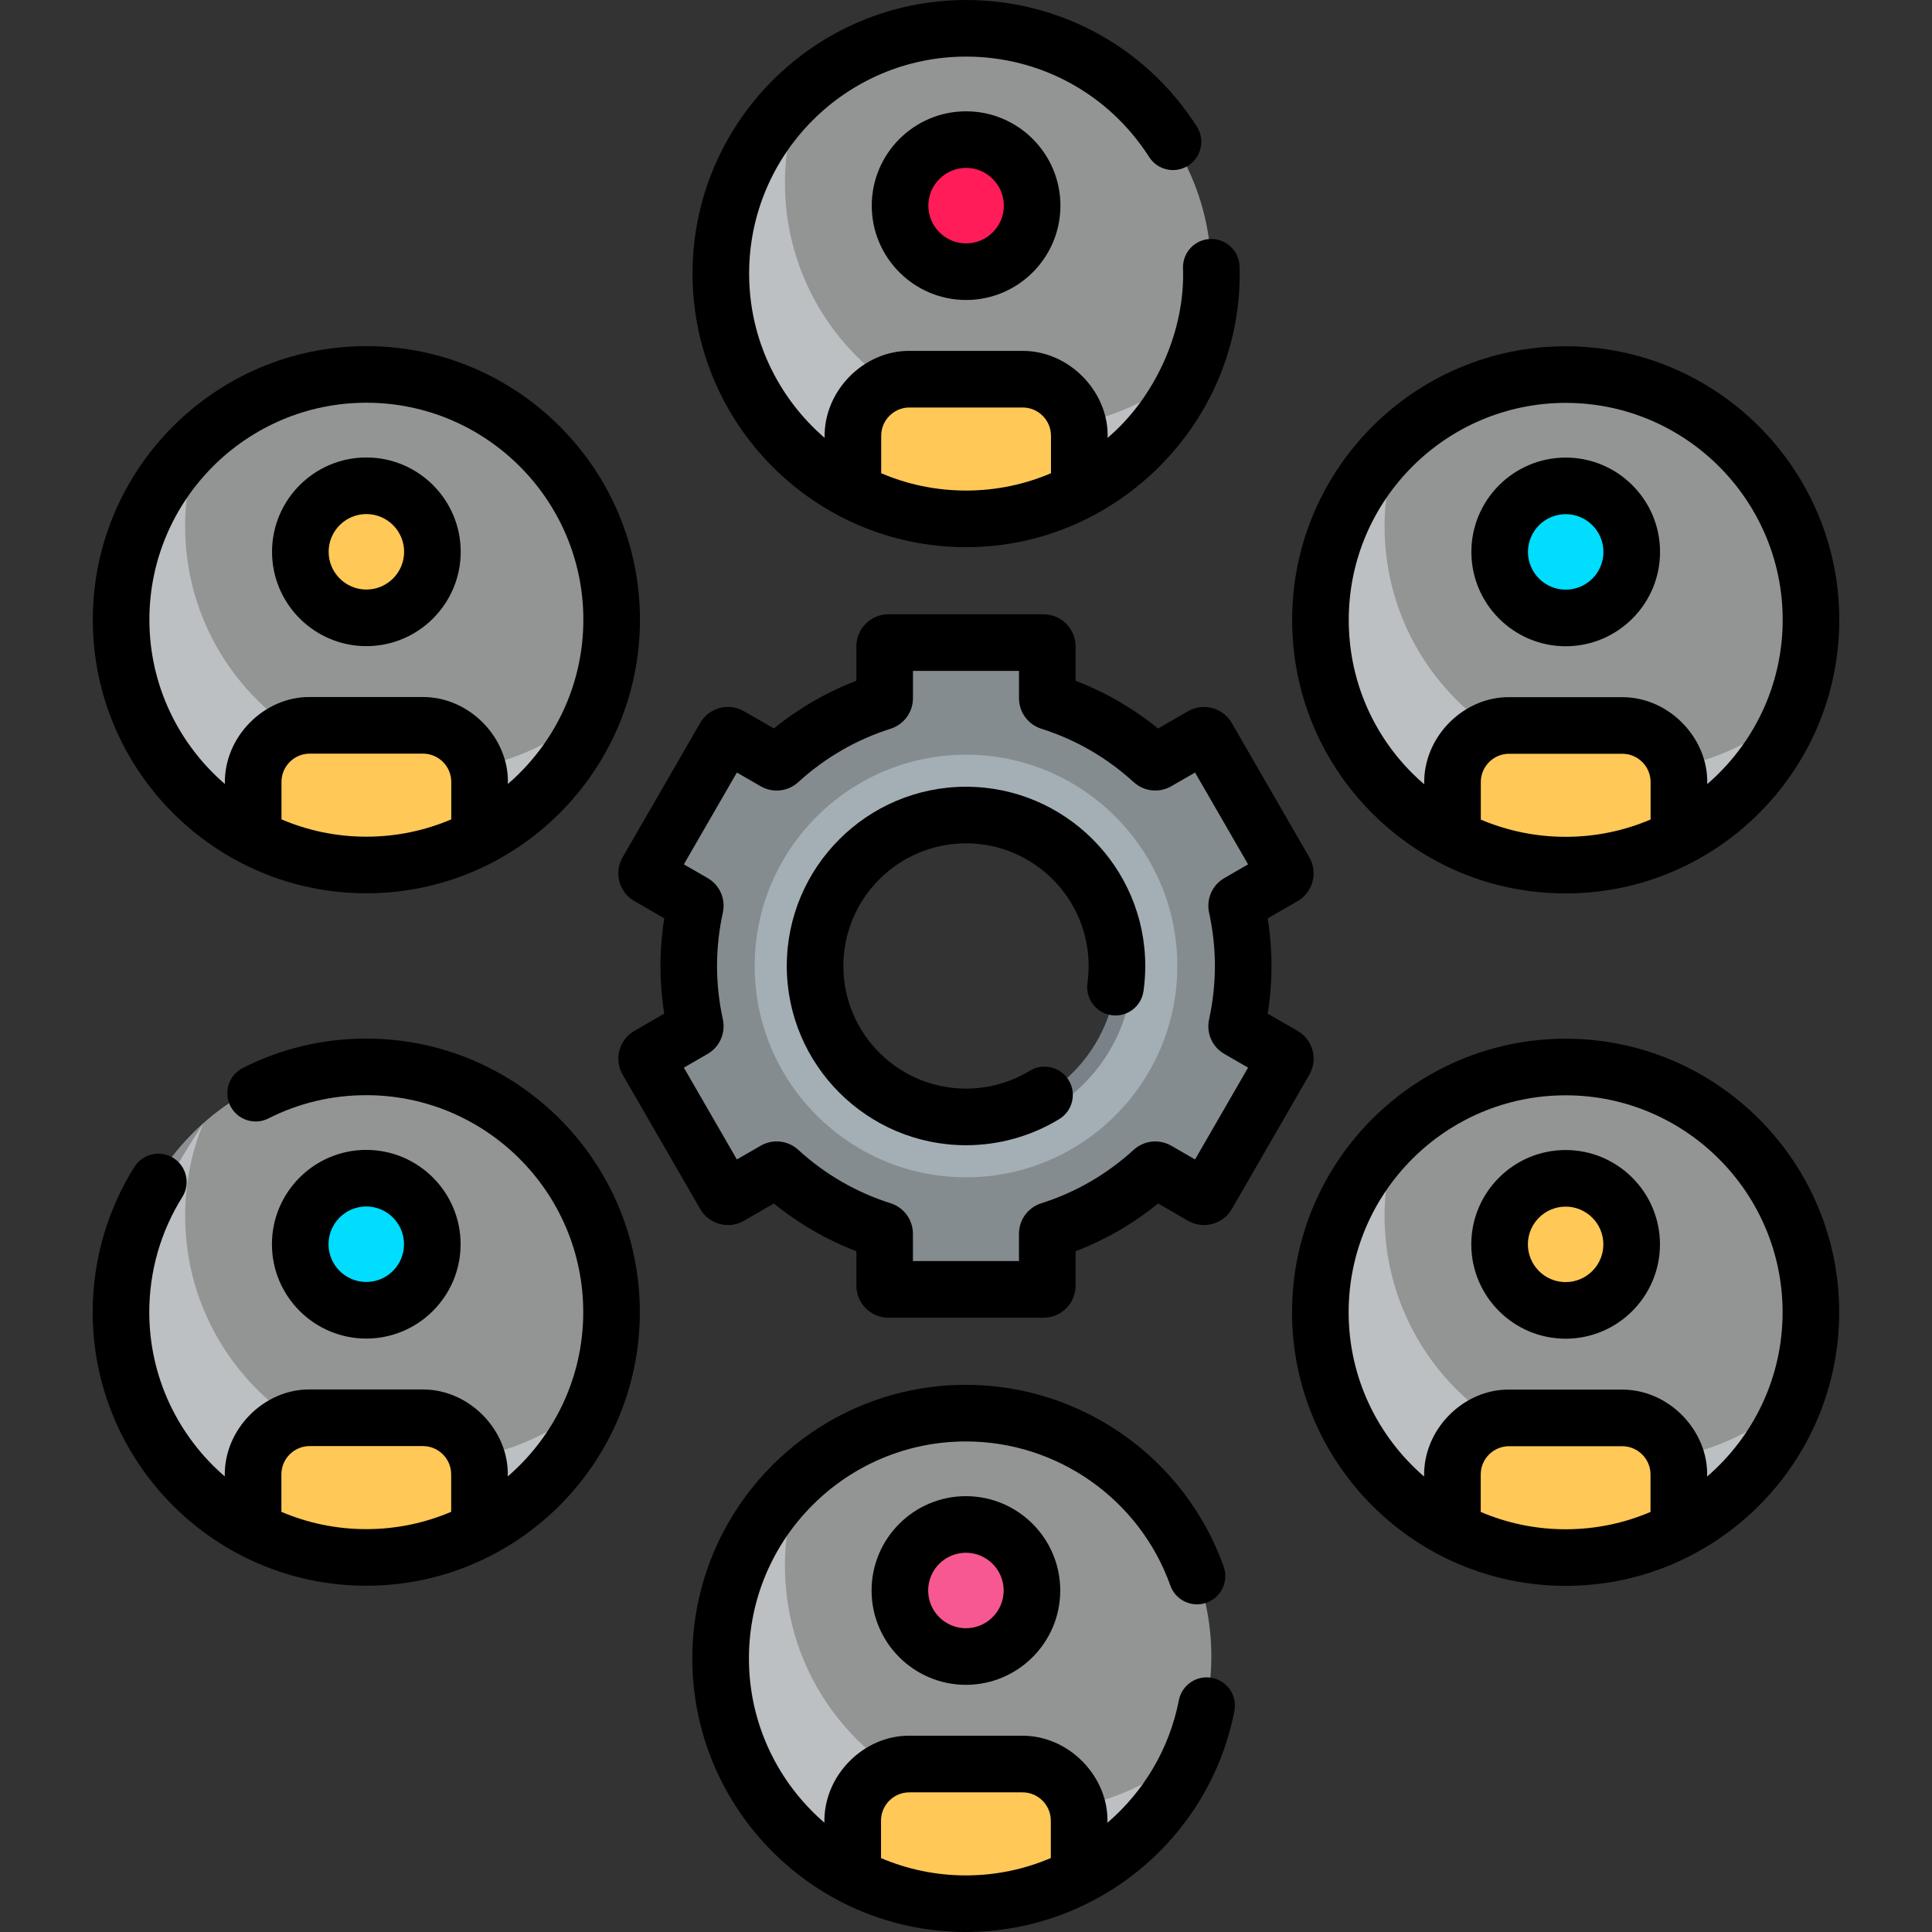 <svg xmlns="http://www.w3.org/2000/svg" viewBox="0 0 88 88" overflow="hidden" preserveAspectRatio="xMidYMid meet" id="eaf-c21-0"><rect x="0" y="0" width="88" height="88" fill="#333333" stroke="none"/><!-- Created with Expressive Animator v1.3.3 | https://expressive.app/expressive-animator/ --><defs><clipPath id="eaf-c21-1"><rect x="0" y="0" width="88" height="88"></rect></clipPath><clipPath id="eaf-c21-2"><path d="m0 0l88 0l0 88l-88 0l0 -88z" clip-rule="evenodd" transform="translate(0 0.5)"></path></clipPath></defs><g clip-path="url('#eaf-c21-1')" style="isolation: isolate;"><g><g transform="translate(0 -0.5)" clip-path="url('#eaf-c21-2')"><g><path fill="#f5f8f9" fill-opacity="0.5" d="m82.486 60.009c0 1.494 -0.293 2.919 -0.825 4.221c-2.209 2.945 -3.389 4.006 -5.725 5.224l-8.638 -0.024c-3.575 -1.863 -6.551 -5.105 -6.551 -9.415c0 -3.32 1.359 -5.556 3.144 -8.355c1.974 -1.756 4.574 -2.824 7.424 -2.824c6.17 -0 11.172 5.002 11.172 11.172z"></path><path fill="#ffc857" d="m71.316 60.438c1.756 0 3.18 -1.424 3.18 -3.18c0 -1.756 -1.424 -3.18 -3.18 -3.18c-1.756 0 -3.18 1.424 -3.18 3.18c0 1.756 1.424 3.18 3.18 3.18z"></path><path fill="#e8edf2" fill-opacity="0.5" d="m81.663 64.23c-1.002 2.456 -2.855 4.476 -5.191 5.692l-5.156 0.254l-5.156 -0.254c-3.575 -1.863 -6.016 -5.603 -6.016 -9.914c0 -3.321 1.449 -6.303 3.748 -8.348c-0.533 1.303 -0.827 2.728 -0.827 4.223c0 4.311 2.441 8.051 6.016 9.914c1.542 0.804 3.297 1.258 5.156 1.258c1.86 0 3.615 -0.454 5.156 -1.258c0.822 -0.428 1.583 -0.956 2.269 -1.567z"></path><path fill="#ffc857" d="m76.473 68.903l-0 -1.505c0 -1.423 -1.155 -2.578 -2.578 -2.578l-5.156 0c-1.423 0 -2.578 1.155 -2.578 2.578l-0 0.663c3.038 1.28 6.93 1.51 10.313 0.842z"></path><path fill="#ffc857" d="m76.473 67.397l0 2.525c-1.542 0.804 -3.297 1.258 -5.156 1.258c-1.86 0 -3.615 -0.454 -5.156 -1.258l0 -2.525c0 -1.086 0.672 -2.016 1.623 -2.394c0.414 0.292 0.847 0.559 1.299 0.794c1.542 0.804 3.297 1.258 5.156 1.258c0.744 0 1.471 -0.072 2.174 -0.211c0.04 0.179 0.06 0.363 0.06 0.553z"></path><path fill="#f5f8f9" fill-opacity="0.5" d="m27.857 60.009c0 1.494 -0.293 2.919 -0.825 4.221c-2.209 2.945 -3.389 4.006 -5.725 5.224l-8.638 -0.024c-3.575 -1.863 -6.551 -5.105 -6.551 -9.415c0 -3.32 1.359 -5.556 3.144 -8.355c1.974 -1.756 4.574 -2.824 7.424 -2.824c6.17 -0 11.172 5.002 11.172 11.172z"></path><path fill="#0df" d="m16.684 60.438c1.756 0 3.18 -1.424 3.18 -3.18c0 -1.756 -1.424 -3.18 -3.18 -3.18c-1.756 0 -3.18 1.424 -3.18 3.18c0 1.756 1.424 3.18 3.18 3.18z"></path><path fill="#e8edf2" fill-opacity="0.5" d="m27.031 64.23c-1.002 2.456 -2.855 4.476 -5.191 5.692l-5.156 0.254l-5.156 -0.254c-3.575 -1.863 -6.016 -5.603 -6.016 -9.914c0 -3.321 1.449 -6.303 3.748 -8.348c-0.533 1.303 -0.827 2.728 -0.827 4.223c0 4.311 2.441 8.051 6.016 9.914c1.542 0.804 3.297 1.258 5.156 1.258c1.86 0 3.615 -0.454 5.156 -1.258c0.822 -0.428 1.583 -0.956 2.269 -1.567z"></path><path fill="#ffc857" d="m21.84 68.903l-0 -1.505c0 -1.423 -1.155 -2.578 -2.578 -2.578l-5.156 0c-1.423 0 -2.578 1.155 -2.578 2.578l-0 0.663c3.038 1.28 6.93 1.51 10.313 0.842z"></path><path fill="#ffc857" d="m21.84 67.397l0 2.525c-1.542 0.804 -3.296 1.258 -5.156 1.258c-1.86 0 -3.615 -0.454 -5.156 -1.258l0 -2.525c0 -1.086 0.672 -2.016 1.623 -2.394c0.414 0.292 0.847 0.559 1.299 0.794c1.542 0.804 3.297 1.258 5.156 1.258c0.744 0 1.471 -0.072 2.174 -0.211c0.04 0.179 0.06 0.363 0.06 0.553z"></path><path fill="#f5f8f9" fill-opacity="0.5" d="m82.486 28.602c0 1.494 -0.293 2.919 -0.825 4.221c-2.209 2.945 -3.389 4.007 -5.725 5.224l-8.638 -0.024c-3.575 -1.863 -6.551 -5.105 -6.551 -9.415c0 -3.32 1.359 -5.556 3.144 -8.355c1.974 -1.756 4.574 -2.824 7.424 -2.824c6.17 0 11.172 5.002 11.172 11.172z"></path><path fill="#0df" d="m71.316 29.031c1.756 0 3.18 -1.423 3.18 -3.18c0 -1.756 -1.424 -3.18 -3.18 -3.18c-1.756 0 -3.18 1.424 -3.18 3.18c0 1.756 1.424 3.18 3.18 3.18z"></path><path fill="#e8edf2" fill-opacity="0.5" d="m81.663 32.822c-1.002 2.456 -2.855 4.476 -5.191 5.692l-5.156 0.254l-5.156 -0.254c-3.575 -1.863 -6.016 -5.603 -6.016 -9.914c0 -3.321 1.449 -6.303 3.748 -8.348c-0.533 1.303 -0.827 2.728 -0.827 4.223c0 4.311 2.441 8.051 6.016 9.914c1.542 0.804 3.297 1.258 5.156 1.258c1.86 0 3.615 -0.454 5.156 -1.258c0.822 -0.428 1.583 -0.956 2.269 -1.567z"></path><path fill="#ffc857" d="m76.473 37.495l-0 -1.505c0 -1.423 -1.155 -2.578 -2.578 -2.578l-5.156 0c-1.423 0 -2.578 1.155 -2.578 2.578l-0 0.663c3.038 1.28 6.93 1.51 10.313 0.842z"></path><path fill="#ffc857" d="m76.473 35.99l0 2.525c-1.542 0.804 -3.297 1.258 -5.156 1.258c-1.86 0 -3.615 -0.454 -5.156 -1.258l0 -2.525c0 -1.086 0.672 -2.016 1.623 -2.394c0.414 0.292 0.847 0.559 1.299 0.794c1.542 0.804 3.297 1.258 5.156 1.258c0.744 0 1.471 -0.072 2.174 -0.211c0.04 0.179 0.06 0.363 0.06 0.553z"></path><path fill="#f5f8f9" fill-opacity="0.5" d="m27.857 28.602c0 1.494 -0.293 2.919 -0.825 4.221c-2.209 2.945 -3.389 4.007 -5.725 5.224l-8.638 -0.024c-3.575 -1.863 -6.551 -5.105 -6.551 -9.415c0 -3.32 1.359 -5.556 3.144 -8.355c1.974 -1.756 4.574 -2.824 7.424 -2.824c6.17 0 11.172 5.002 11.172 11.172z"></path><path fill="#ffc857" d="m16.684 29.031c1.756 0 3.18 -1.423 3.18 -3.18c0 -1.756 -1.424 -3.18 -3.18 -3.18c-1.756 0 -3.18 1.424 -3.18 3.18c0 1.756 1.424 3.18 3.18 3.18z"></path><path fill="#e8edf2" fill-opacity="0.5" d="m27.03 32.822c-1.002 2.456 -2.855 4.476 -5.191 5.692l-5.156 0.254l-5.156 -0.254c-3.575 -1.863 -6.016 -5.603 -6.016 -9.914c0 -3.321 1.449 -6.303 3.748 -8.348c-0.533 1.303 -0.827 2.728 -0.827 4.223c0 4.311 2.441 8.051 6.016 9.914c1.542 0.804 3.297 1.258 5.156 1.258c1.86 0 3.615 -0.454 5.156 -1.258c0.821 -0.428 1.583 -0.956 2.269 -1.567z"></path><path fill="#ffc857" d="m21.84 37.495l-0 -1.505c0 -1.423 -1.155 -2.578 -2.578 -2.578l-5.156 0c-1.423 0 -2.578 1.155 -2.578 2.578l-0 0.663c3.038 1.28 6.93 1.51 10.313 0.842z"></path><path fill="#ffc857" d="m21.84 35.99l0 2.525c-1.542 0.804 -3.296 1.258 -5.156 1.258c-1.86 0 -3.615 -0.454 -5.156 -1.258l0 -2.525c0 -1.086 0.672 -2.016 1.623 -2.394c0.414 0.292 0.847 0.559 1.299 0.794c1.542 0.804 3.297 1.258 5.156 1.258c0.744 0 1.471 -0.072 2.174 -0.211c0.04 0.179 0.06 0.363 0.06 0.553z"></path><path fill="#f5f8f9" fill-opacity="0.5" d="m55.174 75.953c0 1.494 -0.293 2.919 -0.825 4.221c-2.209 2.945 -3.389 4.007 -5.725 5.224l-8.638 -0.024c-3.575 -1.863 -6.551 -5.105 -6.551 -9.415c0 -3.32 1.359 -5.556 3.144 -8.355c1.974 -1.756 4.574 -2.824 7.424 -2.824c6.17 0 11.172 5.002 11.172 11.172z"></path><path fill="#f75891" d="m44.004 76.383c1.756 0 3.18 -1.424 3.18 -3.18c0 -1.756 -1.424 -3.18 -3.18 -3.18c-1.756 0 -3.18 1.424 -3.18 3.18c0 1.756 1.424 3.18 3.18 3.18z"></path><path fill="#e8edf2" fill-opacity="0.5" d="m54.351 80.174c-1.002 2.456 -2.855 4.476 -5.191 5.692l-5.156 0.254l-5.156 -0.254c-3.575 -1.863 -6.016 -5.603 -6.016 -9.914c0 -3.321 1.449 -6.303 3.748 -8.348c-0.533 1.303 -0.827 2.728 -0.827 4.223c0 4.311 2.441 8.051 6.016 9.914c1.542 0.804 3.297 1.258 5.156 1.258c1.86 0 3.615 -0.454 5.156 -1.258c0.822 -0.428 1.583 -0.956 2.269 -1.567z"></path><path fill="#ffc857" d="m49.161 84.847l-0 -1.505c0 -1.423 -1.155 -2.578 -2.578 -2.578l-5.156 0c-1.423 0 -2.578 1.155 -2.578 2.578l-0 0.663c3.038 1.28 6.93 1.51 10.313 0.842z"></path><path fill="#ffc857" d="m49.16 83.341l0 2.525c-1.542 0.804 -3.297 1.258 -5.156 1.258c-1.86 0 -3.615 -0.454 -5.156 -1.258l0 -2.525c0 -1.086 0.672 -2.016 1.623 -2.394c0.414 0.292 0.847 0.559 1.299 0.794c1.542 0.804 3.297 1.258 5.156 1.258c0.744 0 1.471 -0.072 2.174 -0.211c0.04 0.179 0.06 0.363 0.06 0.553z"></path><g><path fill="#d9e7ec" fill-opacity="0.5" d="m58.46 48.572l-2.047 -1.183c-0.064 -0.036 -0.096 -0.112 -0.081 -0.184c0.191 -0.871 0.294 -1.776 0.294 -2.705c0 -0.93 -0.103 -1.834 -0.294 -2.705c-0.015 -0.072 0.017 -0.148 0.081 -0.184l2.047 -1.183c0.083 -0.048 0.112 -0.153 0.064 -0.235l-3.532 -6.117c-0.048 -0.083 -0.153 -0.11 -0.235 -0.064l-2.047 1.184c-0.065 0.036 -0.146 0.028 -0.201 -0.022c-1.332 -1.217 -2.924 -2.152 -4.684 -2.71c-0.072 -0.022 -0.12 -0.088 -0.12 -0.162l0 -2.362c0 -0.095 -0.077 -0.172 -0.172 -0.172l-7.064 0c-0.095 0 -0.172 0.077 -0.172 0.172l0 2.362c0 0.074 -0.048 0.139 -0.12 0.162c-1.76 0.558 -3.352 1.494 -4.684 2.71c-0.055 0.05 -0.136 0.059 -0.201 0.022l-2.047 -1.184c-0.083 -0.046 -0.187 -0.019 -0.235 0.064l-3.532 6.117c-0.048 0.083 -0.019 0.187 0.064 0.235l2.047 1.183c0.064 0.036 0.096 0.112 0.081 0.184c-0.191 0.872 -0.294 1.776 -0.294 2.705c0 0.93 0.103 1.834 0.294 2.705c0.015 0.072 -0.017 0.148 -0.081 0.184l-2.047 1.183c-0.083 0.048 -0.112 0.153 -0.064 0.235l3.532 6.117c0.048 0.083 0.153 0.11 0.235 0.064l2.047 -1.184c0.065 -0.036 0.146 -0.028 0.201 0.022c1.332 1.217 2.924 2.152 4.684 2.711c0.072 0.022 0.12 0.088 0.12 0.162l0 2.362c0 0.095 0.077 0.172 0.172 0.172l7.064 0c0.095 0 0.172 -0.077 0.172 -0.172l0 -2.362c0 -0.074 0.048 -0.139 0.12 -0.162c1.76 -0.559 3.352 -1.494 4.684 -2.711c0.055 -0.05 0.136 -0.058 0.201 -0.022l2.047 1.184c0.083 0.046 0.187 0.019 0.235 -0.064l3.532 -6.117c0.048 -0.083 0.019 -0.187 -0.064 -0.235zm-14.456 3.518c-4.192 0 -7.59 -3.398 -7.59 -7.59c0 -4.192 3.398 -7.59 7.59 -7.59c4.192 0 7.59 3.398 7.59 7.59c0 4.192 -3.398 7.59 -7.59 7.59z"></path><path fill="#c5d3dd" fill-opacity="0.5" d="m44 34.875c-5.308 0 -9.625 4.317 -9.625 9.625c0 5.308 4.317 9.625 9.625 9.625c5.308 0 9.625 -4.317 9.625 -9.625c0 -5.308 -4.317 -9.625 -9.625 -9.625zm0 16.5c-3.797 0 -6.875 -3.078 -6.875 -6.875c0 -3.797 3.078 -6.875 6.875 -6.875c3.797 0 6.875 3.078 6.875 6.875c0 3.797 -3.078 6.875 -6.875 6.875z"></path><path fill="#000" d="m48.248 51.473c0.608 -0.371 0.8 -1.164 0.429 -1.772c-0.371 -0.608 -1.164 -0.8 -1.772 -0.429c-0.872 0.532 -1.877 0.813 -2.905 0.813c-3.08 0 -5.586 -2.506 -5.586 -5.586c0 -3.08 2.506 -5.586 5.586 -5.586c3.08 0 5.586 2.506 5.586 5.586c0 0.263 -0.018 0.527 -0.054 0.785c-0.099 0.705 0.392 1.357 1.097 1.456c0.704 0.099 1.357 -0.392 1.456 -1.097c0.053 -0.376 0.08 -0.761 0.08 -1.144c0 -4.502 -3.663 -8.164 -8.164 -8.164c-4.502 0 -8.164 3.663 -8.164 8.164c0 4.502 3.663 8.164 8.164 8.164c1.502 0 2.971 -0.412 4.248 -1.191z"></path><path fill="#000" d="m40.468 60.52l7.064 0c0.805 0 1.461 -0.655 1.461 -1.461l0 -1.567c1.362 -0.522 2.621 -1.251 3.758 -2.174l1.36 0.785c0.338 0.196 0.732 0.248 1.11 0.147c0.377 -0.101 0.693 -0.343 0.887 -0.681l3.532 -6.117c0.196 -0.338 0.247 -0.732 0.146 -1.109c-0.101 -0.377 -0.343 -0.692 -0.681 -0.887l-1.361 -0.786c0.114 -0.721 0.172 -1.448 0.172 -2.17c0 -0.722 -0.058 -1.449 -0.172 -2.17l1.361 -0.786c0.698 -0.403 0.937 -1.298 0.534 -1.996l-3.531 -6.117c-0.195 -0.338 -0.51 -0.581 -0.888 -0.682c-0.377 -0.101 -0.771 -0.049 -1.108 0.146l-1.361 0.786c-1.138 -0.924 -2.397 -1.652 -3.758 -2.174l0 -1.567c0 -0.805 -0.655 -1.461 -1.461 -1.461l-7.064 0c-0.806 0 -1.461 0.655 -1.461 1.461l0 1.567c-1.362 0.522 -2.621 1.251 -3.758 2.174l-1.361 -0.786c-0.697 -0.403 -1.593 -0.164 -1.996 0.534l-3.531 6.117c-0.195 0.338 -0.247 0.732 -0.146 1.109c0.101 0.377 0.343 0.693 0.681 0.887l1.361 0.786c-0.114 0.721 -0.172 1.448 -0.172 2.17c0 0.722 0.058 1.449 0.172 2.17l-1.361 0.786c-0.698 0.403 -0.937 1.298 -0.534 1.996l3.532 6.118c0.195 0.338 0.51 0.579 0.887 0.68c0.377 0.101 0.771 0.049 1.108 -0.146l1.361 -0.786c1.138 0.924 2.397 1.652 3.758 2.174l0 1.567c0 0.805 0.655 1.461 1.461 1.461zm-4.106 -7.645c-0.473 -0.431 -1.161 -0.506 -1.714 -0.187l-1.081 0.624l-2.415 -4.183l1.079 -0.623c0.553 -0.319 0.833 -0.953 0.697 -1.577c-0.176 -0.803 -0.265 -1.621 -0.265 -2.43c0 -0.809 0.089 -1.627 0.265 -2.43c0.137 -0.624 -0.143 -1.258 -0.696 -1.576l-1.08 -0.623l2.415 -4.182l1.081 0.624c0.552 0.319 1.241 0.245 1.715 -0.186c1.224 -1.117 2.639 -1.936 4.206 -2.433c0.609 -0.194 1.018 -0.753 1.018 -1.391l0 -1.243l4.83 0l0 1.243c0 0.638 0.409 1.197 1.019 1.391c1.566 0.497 2.981 1.316 4.206 2.434c0.472 0.43 1.161 0.505 1.713 0.185l1.081 -0.624l2.415 4.182l-1.079 0.623c-0.553 0.319 -0.833 0.953 -0.697 1.577c0.176 0.803 0.265 1.62 0.265 2.43c0 0.809 -0.089 1.627 -0.265 2.43c-0.137 0.624 0.143 1.258 0.696 1.576l1.08 0.623l-2.415 4.182l-1.081 -0.624c-0.552 -0.319 -1.241 -0.245 -1.715 0.186c-1.224 1.117 -2.639 1.936 -4.206 2.433c-0.609 0.194 -1.018 0.753 -1.018 1.391l0 1.243l-4.83 0l0 -1.243c0 -0.638 -0.409 -1.197 -1.019 -1.391c-1.567 -0.497 -2.981 -1.316 -4.205 -2.433z" transform="matrix(-1 0 0 -1 88 88.999)"></path><animateTransform attributeName="transform" type="translate" from="44 44.5" to="44 44.5" calcMode="discrete" dur="4000ms" repeatCount="indefinite"></animateTransform><animateTransform keyTimes="0;0.25;0.5;0.75;1" calcMode="linear" dur="4000ms" repeatCount="indefinite" attributeName="transform" values="0;90;180;270;360" type="rotate" additive="sum"></animateTransform><animateTransform attributeName="transform" type="translate" from="-44 -44.5" to="-44 -44.5" calcMode="discrete" dur="4000ms" repeatCount="indefinite" additive="sum"></animateTransform></g><path fill="#f5f8f9" fill-opacity="0.5" d="m55.174 12.961c0 1.494 -0.293 2.919 -0.825 4.221c-2.209 2.945 -3.389 4.007 -5.725 5.224l-8.638 -0.024c-3.575 -1.863 -6.551 -5.105 -6.551 -9.415c0 -3.32 1.359 -5.556 3.144 -8.355c1.974 -1.756 4.574 -2.824 7.424 -2.824c6.17 0 11.172 5.002 11.172 11.172z"></path><path fill="#ff1c58" d="m44.004 13.391c1.756 0 3.18 -1.424 3.18 -3.18c0 -1.756 -1.424 -3.18 -3.18 -3.18c-1.756 0 -3.18 1.424 -3.18 3.18c0 1.756 1.424 3.18 3.18 3.18z"></path><path fill="#e8edf2" fill-opacity="0.5" d="m54.351 17.182c-1.002 2.456 -2.855 4.476 -5.191 5.692l-5.156 0.254l-5.156 -0.254c-3.575 -1.863 -6.016 -5.603 -6.016 -9.914c0 -3.321 1.449 -6.303 3.748 -8.348c-0.533 1.303 -0.827 2.728 -0.827 4.223c0 4.311 2.441 8.051 6.016 9.914c1.542 0.804 3.297 1.258 5.156 1.258c1.86 0 3.615 -0.454 5.156 -1.258c0.822 -0.428 1.583 -0.956 2.269 -1.567z"></path><path fill="#ffc857" d="m49.161 21.855l-0 -1.505c0 -1.423 -1.155 -2.578 -2.578 -2.578l-5.156 0c-1.423 0 -2.578 1.155 -2.578 2.578l-0 0.663c3.038 1.28 6.93 1.51 10.313 0.842z"></path><path fill="#ffc857" d="m49.16 20.349l0 2.525c-1.542 0.804 -3.297 1.258 -5.156 1.258c-1.86 0 -3.615 -0.454 -5.156 -1.258l0 -2.525c0 -1.086 0.672 -2.016 1.623 -2.394c0.414 0.292 0.847 0.559 1.299 0.794c1.542 0.804 3.297 1.258 5.156 1.258c0.744 0 1.471 -0.072 2.174 -0.211c0.04 0.179 0.06 0.363 0.06 0.553z"></path><path fill="#000" d="m39.707 9.867c0 2.369 1.928 4.297 4.297 4.297c2.369 0 4.297 -1.928 4.297 -4.297c0 -2.369 -1.928 -4.297 -4.297 -4.297c-2.369 0 -4.297 1.928 -4.297 4.297zm6.016 0c0 0.948 -0.771 1.719 -1.719 1.719c-0.948 0 -1.719 -0.771 -1.719 -1.719c0 -0.948 0.771 -1.719 1.719 -1.719c0.948 0 1.719 0.771 1.719 1.719z"></path><path fill="#000" d="m44.004 25.422c6.909 0.016 12.662 -5.793 12.457 -12.783c-0.019 -0.712 -0.611 -1.27 -1.322 -1.255c-0.712 0.019 -1.273 0.611 -1.255 1.323c0.111 2.904 -1.303 5.934 -3.434 7.736c0.071 -2.059 -1.712 -3.962 -3.867 -3.961l-5.156 0c-2.066 -0.018 -3.915 1.8 -3.867 3.961c-2.103 -1.814 -3.438 -4.494 -3.438 -7.482c0 -5.449 4.433 -9.883 9.883 -9.883c3.392 0 6.508 1.71 8.337 4.573c0.383 0.6 1.18 0.776 1.78 0.393c0.6 -0.383 0.776 -1.18 0.393 -1.78c-2.304 -3.609 -6.233 -5.763 -10.51 -5.763c-6.871 0 -12.461 5.59 -12.461 12.461c0 6.871 5.59 12.461 12.461 12.461zm-3.867 -5.072c0 -0.711 0.578 -1.289 1.289 -1.289l5.156 0c0.711 0 1.289 0.578 1.289 1.289l0 1.705c-1.188 0.507 -2.495 0.789 -3.867 0.789c-1.372 0 -2.679 -0.281 -3.867 -0.789l0 -1.705z"></path><path fill="#000" d="m16.688 41.188c6.871 0 12.461 -5.59 12.461 -12.461c0 -6.871 -5.59 -12.461 -12.461 -12.461c-6.871 0 -12.461 5.59 -12.461 12.461c0 6.871 5.59 12.461 12.461 12.461zm-3.867 -3.367l0 -1.705c0 -0.711 0.578 -1.289 1.289 -1.289l5.156 0c0.711 0 1.289 0.578 1.289 1.289l0 1.705c-1.188 0.507 -2.495 0.789 -3.867 0.789c-1.372 0 -2.679 -0.281 -3.867 -0.789zm3.867 -18.977c5.449 0 9.883 4.433 9.883 9.883c0 2.988 -1.335 5.669 -3.438 7.482c0.071 -2.059 -1.712 -3.962 -3.867 -3.961l-5.156 0c-2.066 -0.018 -3.915 1.8 -3.867 3.961c-2.103 -1.814 -3.438 -4.494 -3.438 -7.482c0 -5.449 4.433 -9.883 9.883 -9.883z"></path><path fill="#000" d="m16.688 29.931c2.369 0 4.297 -1.928 4.297 -4.297c0 -2.369 -1.928 -4.297 -4.297 -4.297c-2.369 0 -4.297 1.928 -4.297 4.297c0 2.369 1.928 4.297 4.297 4.297zm0 -6.016c0.948 0 1.719 0.771 1.719 1.719c0 0.948 -0.771 1.719 -1.719 1.719c-0.948 0 -1.719 -0.771 -1.719 -1.719c0 -0.948 0.771 -1.719 1.719 -1.719z"></path><path fill="#000" d="m16.684 47.806c-1.978 0 -3.87 0.45 -5.623 1.338c-0.635 0.322 -0.889 1.097 -0.568 1.732c0.322 0.635 1.098 0.889 1.732 0.568c1.389 -0.703 2.889 -1.06 4.458 -1.06c5.449 0 9.883 4.433 9.883 9.883c0 2.988 -1.335 5.669 -3.438 7.482c0.071 -2.06 -1.712 -3.962 -3.867 -3.961l-5.156 0c-2.066 -0.018 -3.915 1.8 -3.867 3.961c-2.103 -1.814 -3.438 -4.494 -3.438 -7.482c0 -1.862 0.52 -3.675 1.505 -5.244c0.378 -0.603 0.196 -1.399 -0.407 -1.777c-0.603 -0.378 -1.398 -0.196 -1.777 0.407c-1.242 1.98 -1.899 4.267 -1.899 6.614c0 6.871 5.59 12.461 12.461 12.461c6.871 0 12.461 -5.59 12.461 -12.461c0 -6.871 -5.59 -12.461 -12.461 -12.461zm-3.867 21.555l0 -1.705c0 -0.711 0.578 -1.289 1.289 -1.289l5.156 0c0.711 0 1.289 0.578 1.289 1.289l0 1.705c-1.189 0.507 -2.495 0.789 -3.867 0.789c-1.372 0 -2.679 -0.281 -3.867 -0.788z"></path><path fill="#000" d="m20.98 57.173c0 -2.369 -1.928 -4.297 -4.297 -4.297c-2.369 0 -4.297 1.928 -4.297 4.297c0 2.369 1.928 4.297 4.297 4.297c2.369 0 4.297 -1.927 4.297 -4.297zm-6.016 0c0 -0.948 0.771 -1.719 1.719 -1.719c0.948 0 1.719 0.771 1.719 1.719c0 0.948 -0.771 1.719 -1.719 1.719c-0.948 0 -1.719 -0.771 -1.719 -1.719z"></path><path fill="#000" d="m55.208 76.925c-0.698 -0.136 -1.376 0.32 -1.512 1.018c-0.436 2.237 -1.618 4.175 -3.255 5.582c0.073 -2.06 -1.71 -3.967 -3.867 -3.965l-5.156 0c-2.066 -0.018 -3.915 1.8 -3.867 3.961c-2.103 -1.814 -3.438 -4.494 -3.438 -7.482c0 -5.449 4.433 -9.883 9.883 -9.883c4.171 0 7.913 2.638 9.312 6.564c0.239 0.671 0.976 1.02 1.647 0.781c0.671 -0.239 1.021 -0.976 0.781 -1.647c-1.764 -4.95 -6.483 -8.277 -11.741 -8.277c-6.871 0 -12.461 5.59 -12.461 12.461c0 6.871 5.59 12.461 12.461 12.461c5.949 0 11.093 -4.232 12.23 -10.063c0.136 -0.699 -0.32 -1.376 -1.019 -1.512zm-15.079 8.208l0 -1.705c0 -0.711 0.578 -1.289 1.289 -1.289l5.156 0c0.711 0 1.289 0.578 1.289 1.289l0 1.703c-1.195 0.51 -2.504 0.791 -3.867 0.791c-1.372 0 -2.679 -0.281 -3.867 -0.789z"></path><path fill="#000" d="m39.699 72.945c0 2.369 1.928 4.297 4.297 4.297c2.369 0 4.297 -1.928 4.297 -4.297c0 -2.369 -1.928 -4.297 -4.297 -4.297c-2.369 0 -4.297 1.928 -4.297 4.297zm6.016 0c0 0.948 -0.771 1.719 -1.719 1.719c-0.948 0 -1.719 -0.771 -1.719 -1.719c0 -0.948 0.771 -1.719 1.719 -1.719c0.948 0 1.719 0.771 1.719 1.719z"></path><path fill="#000" d="m71.312 47.812c-6.871 0 -12.461 5.59 -12.461 12.461c0 6.871 5.59 12.461 12.461 12.461c6.871 0 12.461 -5.59 12.461 -12.461c0 -6.871 -5.59 -12.461 -12.461 -12.461zm-3.867 21.555l0 -1.705c0 -0.711 0.578 -1.289 1.289 -1.289l5.156 0c0.711 0 1.289 0.578 1.289 1.289l0 1.705c-1.188 0.507 -2.495 0.789 -3.867 0.789c-1.372 0 -2.679 -0.282 -3.867 -0.789zm10.312 -1.612c0.071 -2.06 -1.712 -3.962 -3.867 -3.961l-5.156 0c-2.066 -0.018 -3.915 1.8 -3.867 3.961c-2.103 -1.814 -3.438 -4.494 -3.438 -7.482c0 -5.449 4.433 -9.883 9.883 -9.883c5.449 0 9.883 4.433 9.883 9.883c0 2.988 -1.335 5.669 -3.438 7.482z"></path><path fill="#000" d="m71.312 52.882c-2.369 0 -4.297 1.928 -4.297 4.297c0 2.369 1.928 4.297 4.297 4.297c2.369 0 4.297 -1.928 4.297 -4.297c0 -2.369 -1.928 -4.297 -4.297 -4.297zm0 6.016c-0.948 0 -1.719 -0.771 -1.719 -1.719c0 -0.948 0.771 -1.719 1.719 -1.719c0.948 0 1.719 0.771 1.719 1.719c0 0.948 -0.771 1.719 -1.719 1.719z"></path><path fill="#000" d="m71.316 41.194c6.871 0 12.461 -5.59 12.461 -12.461c0 -6.871 -5.59 -12.461 -12.461 -12.461c-6.871 0 -12.461 5.59 -12.461 12.461c-0 3.328 1.296 6.458 3.649 8.811c2.354 2.353 5.483 3.65 8.811 3.65zm-3.867 -3.362l0 -1.71c0 -0.711 0.578 -1.289 1.289 -1.289l5.156 0c0.711 0 1.289 0.578 1.289 1.289l0 1.705c-1.188 0.507 -2.495 0.789 -3.867 0.789c-1.351 0 -2.66 -0.271 -3.867 -0.784zm3.867 -18.981c5.449 0 9.883 4.433 9.883 9.883c0 2.988 -1.335 5.669 -3.438 7.482c0.071 -2.06 -1.712 -3.962 -3.867 -3.961l-5.156 0c-2.069 -0.018 -3.919 1.804 -3.867 3.967c-0.186 -0.16 -0.368 -0.325 -0.543 -0.5c-1.867 -1.867 -2.894 -4.348 -2.894 -6.988c0 -5.449 4.433 -9.883 9.883 -9.883z"></path><path fill="#000" d="m71.316 29.936c2.369 0 4.297 -1.928 4.297 -4.297c0 -2.369 -1.928 -4.297 -4.297 -4.297c-2.369 0 -4.297 1.928 -4.297 4.297c0 2.369 1.928 4.297 4.297 4.297zm0 -6.016c0.948 0 1.719 0.771 1.719 1.719c0 0.948 -0.771 1.719 -1.719 1.719c-0.948 0 -1.719 -0.771 -1.719 -1.719c0 -0.948 0.771 -1.719 1.719 -1.719z"></path></g></g></g></g></svg>